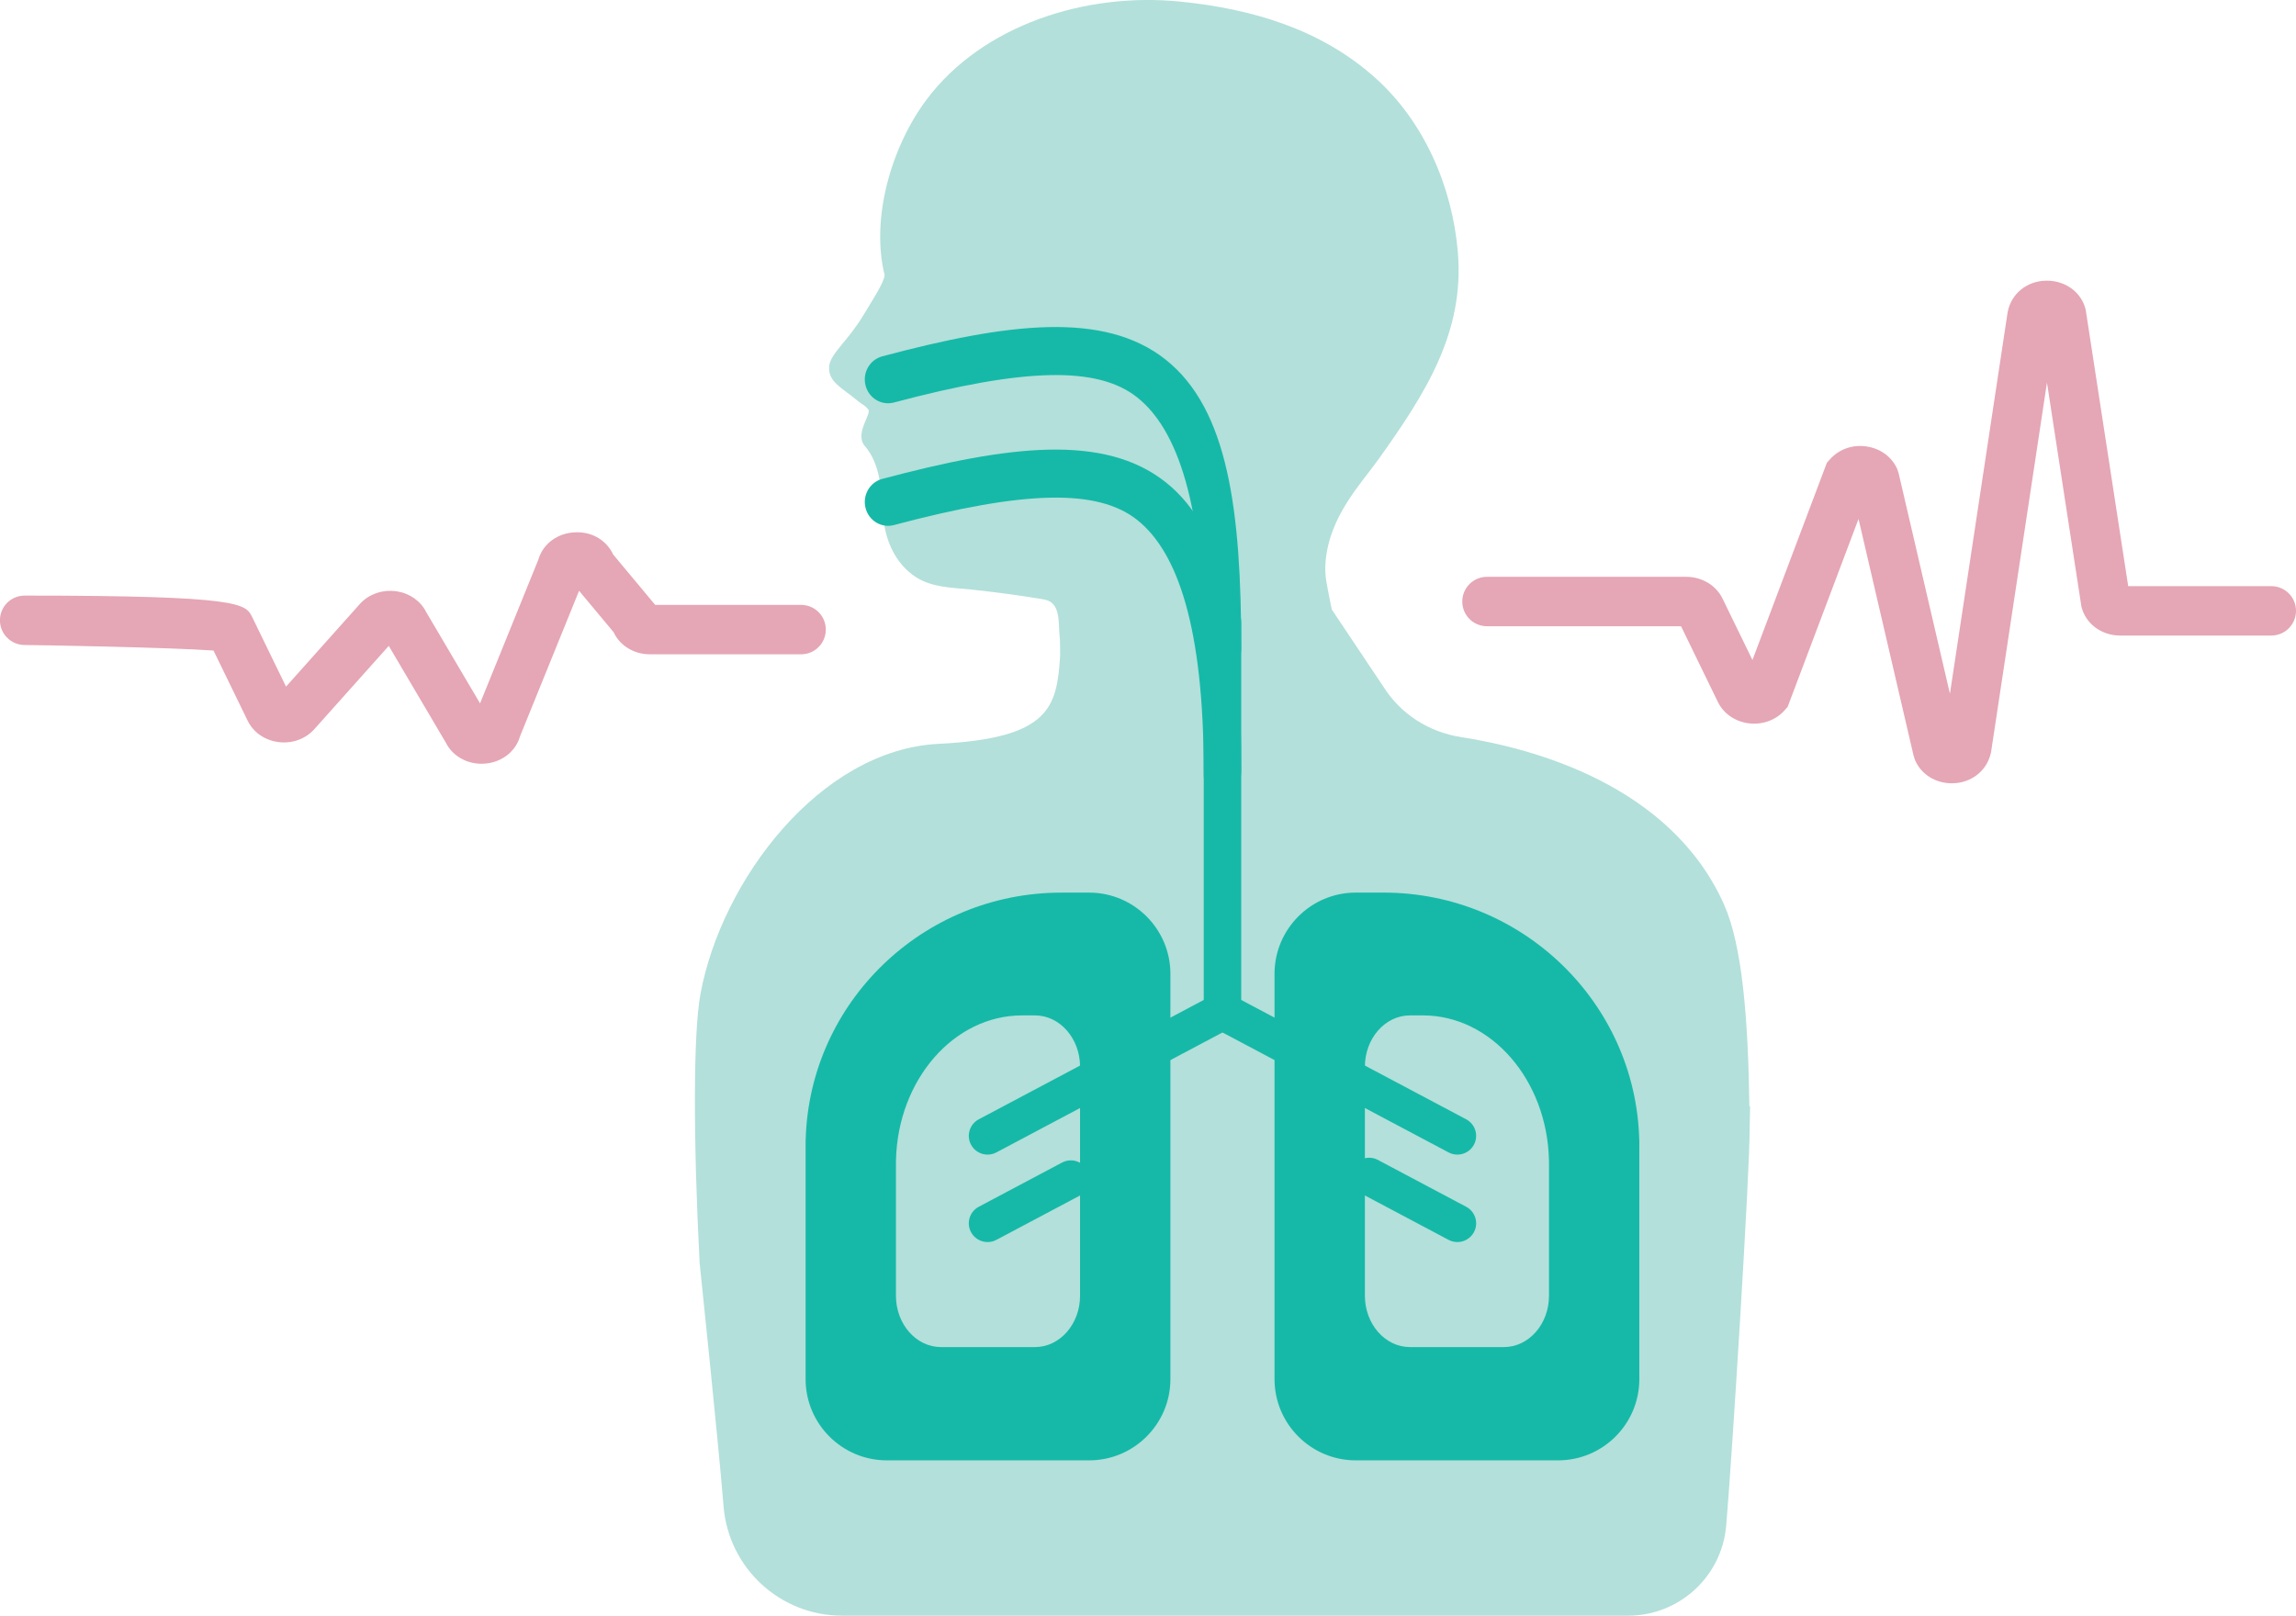 <?xml version="1.0" encoding="utf-8"?>
<!-- Generator: Adobe Illustrator 21.0.0, SVG Export Plug-In . SVG Version: 6.00 Build 0)  -->
<svg version="1.1" id="Layer_1" xmlns="http://www.w3.org/2000/svg" xmlns:xlink="http://www.w3.org/1999/xlink" x="0px" y="0px"
	 viewBox="0 0 92.917 65.401" style="enable-background:new 0 0 92.917 65.401;" xml:space="preserve">
<style type="text/css">
	.st0{fill:#B3E0DA;}
	.st1{fill:#16B9A8;}
	.st2{fill:#E5A6B6;}
</style>
<g>
	<g id="XMLID_5956_">
		<path id="XMLID_5959_" class="st0" d="M70.825,44.781h-0.029c-0.049-3.544-0.289-6.516-1.026-8.168
			c-2.15-4.816-7.672-6.315-10.652-6.778c-1.289-0.2-2.435-0.931-3.13-2.034l-2.089-3.125c-0.032-0.145-0.064-0.291-0.089-0.431
			c-0.095-0.521-0.215-0.918-0.166-1.499c0.155-1.852,1.415-3.135,2.146-4.16c1.906-2.671,3.483-5.139,3.208-8.381
			c-0.224-2.638-1.355-5.272-3.345-7.056c-2.206-1.976-4.998-2.793-7.902-3.085c-3.813-0.383-7.989,0.943-10.257,3.973
			c-1.417,1.892-2.266,4.799-1.692,7.108c-0.042,0.328-0.551,1.099-0.897,1.671c-0.589,0.972-1.298,1.506-1.348,1.999
			c-0.065,0.649,0.538,0.89,1.151,1.408c0.178,0.151,0.282,0.169,0.431,0.351c0.146,0.179-0.574,0.986-0.135,1.487
			c0.081,0.093,0.154,0.194,0.217,0.3c0.469,0.786,0.447,1.76,0.533,2.642c0.089,0.917,0.504,1.822,1.289,2.342
			c0.667,0.444,1.483,0.438,2.25,0.518c0.95,0.1,1.898,0.227,2.841,0.382c0.131,0.021,0.266,0.045,0.378,0.118
			c0.404,0.264,0.321,0.967,0.37,1.379c0.02,0.173,0.02,0.479,0.021,0.795c-0.129,2.094-0.414,3.348-4.916,3.573
			c-4.816,0.241-8.789,5.538-9.638,10.114c-0.297,1.6-0.294,5.879-0.036,10.895c0,0,0.756,7.218,0.969,9.854
			c0.202,2.502,2.29,4.428,4.8,4.428h31.8c2.07,0,3.796-1.577,3.975-3.638c0.229-2.634,0.96-14.337,0.95-16.096
			C70.812,45.371,70.819,45.075,70.825,44.781z"/>
		<path id="XMLID_5960_" class="st1" d="M49.289,27.227c-0.52,0-0.575-0.432-0.575-0.965c0-5.842-1.063-8.886-2.696-10.179
			c-1.597-1.264-4.539-1.202-9.841,0.21c-0.506,0.134-1.018-0.176-1.149-0.691c-0.131-0.516,0.171-1.042,0.674-1.177
			c5.077-1.352,8.97-1.847,11.468,0.13c2.541,2.012,3.061,6.135,3.061,11.705C50.231,26.795,49.809,27.227,49.289,27.227z"/>
		<path id="XMLID_5961_" class="st1" d="M49.289,32.188c-0.52,0-0.575-0.432-0.575-0.965c0-5.842-1.063-8.886-2.696-10.179
			c-1.597-1.264-4.539-1.202-9.841,0.21c-0.506,0.134-1.018-0.176-1.149-0.691c-0.131-0.516,0.171-1.042,0.674-1.177
			c5.077-1.352,8.97-1.847,11.468,0.13c2.541,2.012,3.061,6.135,3.061,11.705C50.231,31.756,49.809,32.188,49.289,32.188z"/>
		<path id="XMLID_5962_" class="st1" d="M44.079,59.113h-8.19c-1.812,0-3.287-1.475-3.287-3.287v-9.639
			c0-0.028,0.001-0.055,0.004-0.081c0.16-5.527,4.74-9.974,10.348-9.974h1.124c1.812,0,3.287,1.475,3.287,3.287v16.408
			C47.365,57.639,45.891,59.113,44.079,59.113z"/>
		<path id="XMLID_5963_" class="st1" d="M34.119,46.848v8.979c0,0.976,0.794,1.77,1.77,1.77h8.19c0.976,0,1.77-0.794,1.77-1.77
			V39.418c0-0.976-0.794-1.77-1.77-1.77h-1.124c-4.872,0-8.835,3.928-8.835,8.756c0,0.105,0.002,0.21,0.006,0.315
			C34.126,46.763,34.124,46.806,34.119,46.848z"/>
		<path id="XMLID_5966_" class="st0" d="M41.885,54.528h-3.803c-1.006,0-1.824-0.932-1.824-2.078v-5.446
			c0-0.018,0.001-0.036,0.002-0.053c0.079-3.241,2.338-5.849,5.103-5.849h0.522c1.006,0,1.824,0.933,1.824,2.078v9.27
			C43.709,53.596,42.891,54.528,41.885,54.528z"/>
		<path id="XMLID_5967_" class="st1" d="M63.056,59.113h-8.19c-1.812,0-3.287-1.475-3.287-3.287V39.418
			c0-1.812,1.475-3.287,3.287-3.287h1.124c5.608,0,10.188,4.447,10.348,9.974c0.003,0.027,0.004,0.054,0.004,0.081v9.639
			C66.343,57.639,64.869,59.113,63.056,59.113z"/>
		<path id="XMLID_5968_" class="st1" d="M54.867,37.649c-0.976,0-1.77,0.794-1.77,1.77v16.408c0,0.976,0.794,1.77,1.77,1.77h8.19
			c0.976,0,1.77-0.794,1.77-1.77v-8.983c-0.005-0.04-0.007-0.08-0.005-0.121c0.003-0.106,0.005-0.212,0.005-0.318
			c0-4.828-3.963-8.756-8.835-8.756H54.867z"/>
		<path id="XMLID_5969_" class="st1" d="M39.966,46.737c-0.272,0-0.534-0.146-0.671-0.403c-0.196-0.37-0.055-0.829,0.315-1.026
			l9.507-5.045c0.37-0.196,0.829-0.055,1.026,0.315c0.196,0.37,0.055,0.829-0.315,1.026l-9.507,5.045
			C40.208,46.709,40.086,46.737,39.966,46.737z"/>
		<path id="XMLID_5972_" class="st0" d="M55.236,52.45v-9.27c0-1.146,0.818-2.078,1.824-2.078h0.522
			c2.765,0,5.024,2.608,5.103,5.849c0.001,0.018,0.002,0.036,0.002,0.053v5.446c0,1.146-0.818,2.078-1.824,2.078H57.06
			C56.054,54.528,55.236,53.596,55.236,52.45z"/>
		<path id="XMLID_5974_" class="st1" d="M58.979,46.737c-0.12,0-0.242-0.028-0.355-0.088l-9.507-5.045
			c-0.37-0.197-0.511-0.656-0.315-1.026c0.197-0.37,0.657-0.511,1.026-0.315l9.507,5.045c0.37,0.197,0.511,0.656,0.315,1.026
			C59.513,46.591,59.251,46.737,58.979,46.737z"/>
		<path id="XMLID_5975_" class="st1" d="M39.966,50.277c-0.272,0-0.534-0.146-0.671-0.403c-0.196-0.37-0.055-0.829,0.315-1.026
			l3.371-1.789c0.369-0.197,0.83-0.055,1.026,0.315s0.055,0.829-0.315,1.026l-3.371,1.789
			C40.208,50.249,40.086,50.277,39.966,50.277z"/>
		<path id="XMLID_5976_" class="st1" d="M58.979,50.277c-0.12,0-0.242-0.028-0.355-0.088l-3.573-1.896
			c-0.37-0.197-0.511-0.656-0.315-1.026c0.197-0.37,0.657-0.511,1.026-0.315l3.573,1.896c0.37,0.197,0.511,0.656,0.315,1.026
			C59.513,50.131,59.251,50.277,58.979,50.277z"/>
		<path id="XMLID_5977_" class="st1" d="M49.473,24.419c-0.419,0-0.759,0.34-0.759,0.759v5.758v4.241v5.758
			c0,0.419,0.34,0.759,0.759,0.759c0.419,0,0.758-0.34,0.758-0.759v-5.758v-4.241v-5.758C50.231,24.759,49.891,24.419,49.473,24.419
			z"/>
	</g>
	<path id="XMLID_5978_" class="st2" d="M78.983,31.706c-0.651,0-1.233-0.359-1.482-0.935L77.444,30.6l-2.231-9.594l-2.87,7.609
		l-0.124,0.139c-0.361,0.405-0.914,0.6-1.475,0.521c-0.541-0.076-0.998-0.398-1.224-0.863l-1.49-3.063h-7.853c-0.553,0-1-0.447-1-1
		s0.447-1,1-1h8.067c0.629,0,1.203,0.344,1.463,0.877l1.213,2.491l3.012-7.985l0.125-0.14c0.37-0.415,0.936-0.613,1.51-0.515
		c0.551,0.089,1.004,0.43,1.213,0.912l0.057,0.172l2.075,8.921l2.336-15.449c0.146-0.752,0.782-1.258,1.555-1.272
		c0.012,0,0.023,0,0.034,0c0.763,0,1.404,0.479,1.569,1.177l1.72,11.188h5.791c0.553,0,1,0.447,1,1s-0.447,1-1,1h-6.115
		c-0.761,0-1.406-0.484-1.57-1.178l-1.393-9.063l-2.261,14.948c-0.135,0.696-0.695,1.187-1.4,1.263
		C79.112,31.702,79.048,31.706,78.983,31.706z"/>
	<path id="XMLID_6043_" class="st2" d="M19.487,30.916c-0.625,0-1.185-0.33-1.45-0.864l-2.304-3.908l-3.011,3.37
		c-0.362,0.404-0.913,0.602-1.475,0.521c-0.54-0.075-0.998-0.397-1.224-0.861l-1.382-2.841c-1.608-0.121-6.987-0.223-7.644-0.224
		c-0.552-0.001-1-0.449-0.999-1.001c0-0.552,0.447-0.999,0.999-0.999c8.785,0,8.946,0.33,9.213,0.878l1.365,2.807l2.983-3.34
		c0.371-0.415,0.937-0.604,1.511-0.516c0.523,0.085,0.958,0.396,1.18,0.841l2.178,3.693l2.358-5.815
		c0.184-0.646,0.791-1.097,1.52-1.11c0.683-0.023,1.251,0.345,1.507,0.896l1.702,2.042h5.905c0.553,0,1,0.447,1,1s-0.447,1-1,1
		h-6.116c-0.654,0-1.222-0.356-1.472-0.896l-1.397-1.675l-2.39,5.891c-0.169,0.593-0.703,1.028-1.364,1.1
		C19.616,30.912,19.552,30.916,19.487,30.916z"/>
</g>
</svg>
